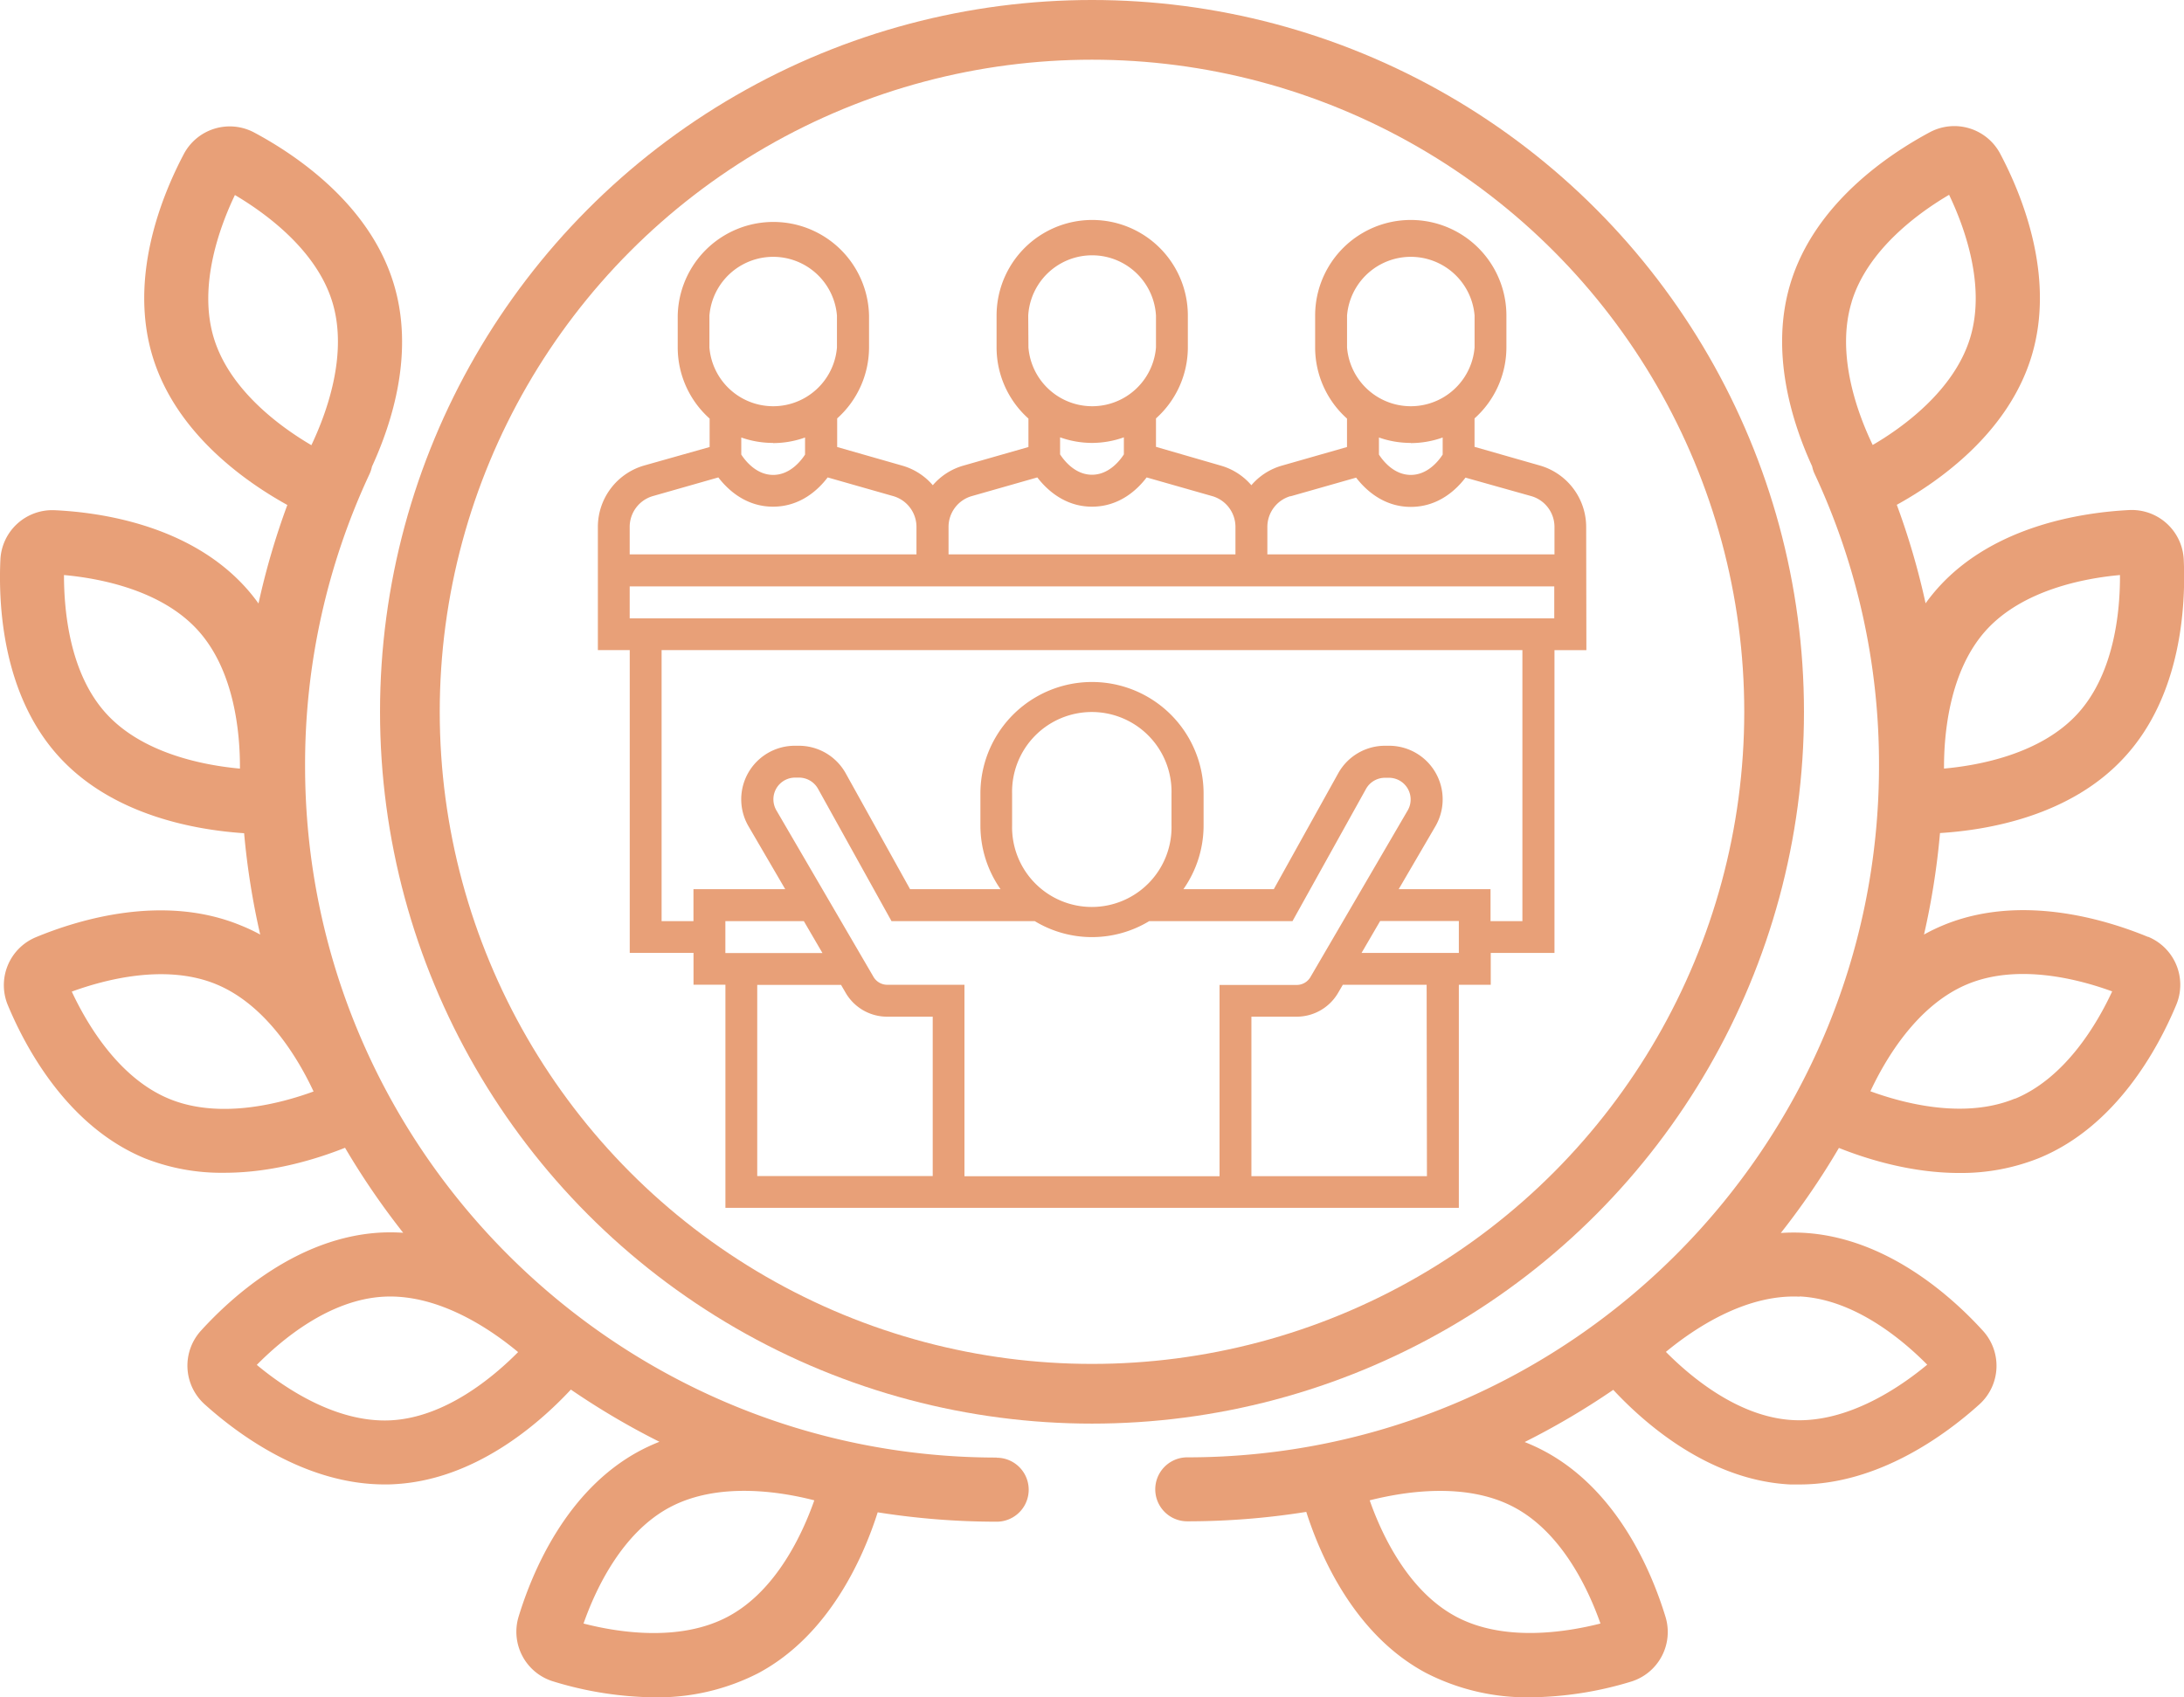 <?xml version="1.0" encoding="UTF-8"?> <svg xmlns="http://www.w3.org/2000/svg" viewBox="0 0 512 397.95"> <defs> <style>.cls-1{fill:#e8a078;}.cls-2{fill:none;stroke:#e8a078;stroke-miterlimit:10;stroke-width:14px;}</style> </defs> <title>arb</title> <g id="Слой_2" data-name="Слой 2"> <g id="Capa_1" data-name="Capa 1"> <path class="cls-1" d="M233.7,341.78C144.27,341.78,71.52,269,71.52,179.6a160.81,160.81,0,0,1,15.12-68.47,7.85,7.85,0,0,0,.56-1.72c4.82-10.49,10-26.94,5.06-43C86.57,47.83,69.37,36.31,59.62,31.09a12.18,12.18,0,0,0-16.51,5c-5.17,9.78-13,28.94-7.32,47.55,5.48,17.95,21.68,29.3,31.57,34.77a174.43,174.43,0,0,0-6.76,23.1,41.93,41.93,0,0,0-3.12-3.87c-13.09-14.4-33.57-17.48-44.61-18A12.18,12.18,0,0,0,.09,131.27c-.5,11,.61,31.72,13.69,46.11,12.65,13.91,32.19,17.25,43.45,18A176.11,176.11,0,0,0,61,219.14,43,43,0,0,0,56.45,217c-18-7.43-37.81-1.47-48,2.75a12.18,12.18,0,0,0-6.59,16c4.26,10.2,14.09,28.42,32.07,35.85A48.89,48.89,0,0,0,52.67,275c11.15,0,21.48-3.18,28.22-5.86a178,178,0,0,0,13.63,19.93,46.3,46.3,0,0,0-5.14-.05c-19.44,1-34.82,14.82-42.26,23A12.18,12.18,0,0,0,48,329.31c7.91,7.13,23.66,18.77,42.16,18.77.71,0,1.43,0,2.16-.05,18.8-.93,33.82-13.94,41.51-22.19a176.65,176.65,0,0,0,20.76,12.24,46.64,46.64,0,0,0-4.62,2.13c-17.16,9.17-25.15,28.27-28.38,38.84a12.17,12.17,0,0,0,8.13,15.23A83.5,83.5,0,0,0,153.25,398a51.7,51.7,0,0,0,24.51-5.66c16.57-8.85,24.59-27,28-37.72a178.24,178.24,0,0,0,27.9,2.2,7.5,7.5,0,1,0,0-15ZM39.63,257.65c-11.9-4.92-19.35-17.72-22.8-25.13,7.68-2.81,22-6.63,33.89-1.71s19.34,17.73,22.79,25.13c-7.67,2.81-22,6.63-33.88,1.71ZM170.69,379.06c-11.35,6.07-26,3.68-33.89,1.64,2.7-7.71,8.85-21.19,20.21-27.25s26-3.68,33.89-1.64c-2.71,7.71-8.85,21.19-20.21,27.25ZM50.14,79.3C46.38,67,51.54,53.1,55.07,45.73c7,4.14,19.08,12.78,22.84,25.09S76.51,97,73,104.39C65.94,100.25,53.9,91.61,50.14,79.3Zm-25.26,88C16.22,157.77,15,143,15,134.84c8.14.74,22.71,3.4,31.37,12.93s9.93,24.29,9.88,32.46C48.12,179.49,33.54,176.83,24.88,167.3ZM91.55,333.05c-12.87.63-25.07-7.77-31.35-13,5.74-5.81,17-15.38,29.91-16s25.06,7.76,31.35,13C115.72,322.85,104.4,332.42,91.55,333.05Z"></path> <path class="cls-1" d="M503.58,219.7c-10.22-4.22-30.05-10.18-48-2.75a43,43,0,0,0-4.53,2.19,175.86,175.86,0,0,0,3.75-23.8c11.26-.7,30.8-4,43.44-18,13.09-14.4,14.2-35.08,13.7-46.12a12.2,12.2,0,0,0-12.78-11.62c-11,.56-31.52,3.63-44.61,18a43.78,43.78,0,0,0-3.13,3.87,173.33,173.33,0,0,0-6.75-23.1c9.89-5.46,26.09-16.82,31.57-34.77,5.68-18.6-2.15-37.77-7.32-47.54a12.17,12.17,0,0,0-16.51-5.05c-9.75,5.22-26.95,16.74-32.64,35.35-4.9,16,.24,32.48,5.06,43a7.36,7.36,0,0,0,.56,1.72,160.83,160.83,0,0,1,15.11,68.47c0,89.43-72.75,162.18-162.17,162.18a7.5,7.5,0,1,0,0,15,177,177,0,0,0,27.9-2.21c3.45,10.76,11.47,28.87,28,37.73A51.8,51.8,0,0,0,358.75,398a83.48,83.48,0,0,0,23.56-3.66,12.17,12.17,0,0,0,8.13-15.23c-3.23-10.57-11.22-29.67-28.39-38.84a44.62,44.62,0,0,0-4.62-2.13,177.34,177.34,0,0,0,20.77-12.24c7.69,8.25,22.71,21.26,41.51,22.19.72,0,1.44,0,2.16,0,18.5,0,34.25-11.65,42.16-18.78a12.19,12.19,0,0,0,.85-17.24c-7.44-8.18-22.82-22-42.26-23a44,44,0,0,0-5.14.05,176.66,176.66,0,0,0,13.62-19.94c6.75,2.69,17.08,5.87,28.23,5.87a49.08,49.08,0,0,0,18.77-3.53c18-7.43,27.81-25.66,32.07-35.86a12.18,12.18,0,0,0-6.59-16ZM375.2,380.7c-7.92,2-22.54,4.43-33.89-1.64s-17.51-19.54-20.21-27.25c7.91-2,22.53-4.43,33.89,1.64S372.49,373,375.2,380.7Zm90.42-232.93c8.66-9.53,23.24-12.2,31.37-12.93.05,8.17-1.22,22.93-9.88,32.46s-23.23,12.19-31.37,12.92C455.7,172.06,457,157.29,465.62,147.77Zm-31.53-77c3.76-12.31,15.8-20.95,22.84-25.09,3.53,7.37,8.69,21.26,4.93,33.57s-15.8,21-22.84,25.09C435.49,97,430.33,83.13,434.09,70.82Zm-12.2,233.23c12.85.63,24.17,10.19,29.91,16-6.29,5.23-18.48,13.62-31.35,13s-24.17-10.2-29.91-16C396.82,311.81,409,303.42,421.89,304.05Zm50.48-46.4c-11.9,4.92-26.21,1.1-33.89-1.71,3.45-7.4,10.9-20.21,22.8-25.13s26.21-1.1,33.88,1.71C491.71,239.92,484.27,252.73,472.37,257.65Z"></path> <circle class="cls-2" cx="256" cy="166.91" r="159.91"></circle> <path class="cls-1" d="M371.85,123.53A15,15,0,0,0,361,109.16l-15.32-4.38V98.11a22.37,22.37,0,0,0,7.47-16.67V74a22.42,22.42,0,0,0-44.84,0v7.48a22.37,22.37,0,0,0,7.47,16.67v6.67l-15.32,4.38a14.74,14.74,0,0,0-7.1,4.58,14.74,14.74,0,0,0-7.1-4.58L271,104.78V98.11a22.37,22.37,0,0,0,7.47-16.67V74a22.42,22.42,0,0,0-44.84,0v7.48a22.37,22.37,0,0,0,7.47,16.67v6.67l-15.32,4.38a14.74,14.74,0,0,0-7.1,4.58,14.77,14.77,0,0,0-7.11-4.58l-15.31-4.38V98.11a22.37,22.37,0,0,0,7.47-16.67V74a22.43,22.43,0,0,0-44.85,0v7.48a22.35,22.35,0,0,0,7.48,16.67v6.67L151,109.16a15,15,0,0,0-10.84,14.37v28.91h7.47v71h14.95v7.47h7.48v52.32H342V230.92h7.48v-7.47h14.94v-71h7.48ZM315.79,74a15,15,0,0,1,29.9,0v7.48a15,15,0,0,1-29.9,0Zm14.95,29.9a22.3,22.3,0,0,0,7.47-1.31v4c-.92,1.43-3.5,4.77-7.47,4.77s-6.55-3.34-7.47-4.77v-4A22.3,22.3,0,0,0,330.74,103.86Zm-28.21,12.48L317.92,112c2.17,2.82,6.39,6.86,12.82,6.86s10.65-4,12.82-6.86L359,116.34a7.52,7.52,0,0,1,5.42,7.19V130H297.11v-6.49A7.52,7.52,0,0,1,302.53,116.34ZM241.05,74A15,15,0,0,1,271,74v7.48a15,15,0,0,1-29.9,0ZM256,103.86a22.3,22.3,0,0,0,7.47-1.31v4c-.92,1.43-3.5,4.77-7.47,4.77s-6.55-3.34-7.48-4.77v-4A22.36,22.36,0,0,0,256,103.86Zm-28.22,12.48,15.4-4.39c2.17,2.82,6.39,6.86,12.82,6.86s10.65-4,12.81-6.86l15.4,4.39a7.52,7.52,0,0,1,5.42,7.19V130H222.37v-6.49A7.52,7.52,0,0,1,227.78,116.34ZM166.31,74a15,15,0,0,1,29.9,0v7.48a15,15,0,0,1-29.9,0Zm14.95,29.9a22.3,22.3,0,0,0,7.47-1.31v4c-.93,1.43-3.5,4.77-7.47,4.77s-6.55-3.34-7.48-4.77v-4A22.36,22.36,0,0,0,181.26,103.86ZM153,116.34l15.4-4.39c2.17,2.82,6.38,6.86,12.82,6.86s10.64-4,12.81-6.86l15.4,4.39a7.52,7.52,0,0,1,5.42,7.19V130H147.62v-6.49A7.53,7.53,0,0,1,153,116.34Zm121.64,77.21a18.69,18.69,0,1,1-37.37,0v-7.47a18.69,18.69,0,1,1,37.37,0ZM242.59,216a25.89,25.89,0,0,0,26.81,0H303l17.23-31a5.09,5.09,0,0,1,4.45-2.62h.93a5.09,5.09,0,0,1,4.4,7.65l-22.8,39.08a3.74,3.74,0,0,1-3.22,1.85H285.9v44.85H226.1V230.92H208a3.74,3.74,0,0,1-3.22-1.85L182,190a5.16,5.16,0,0,1-.69-2.57,5.09,5.09,0,0,1,5.08-5.09h.93a5.11,5.11,0,0,1,4.45,2.62L209,216Zm-49.78,7.48H170.05V216h18.4Zm-15.29,7.47h19.65l1.12,1.92A11.24,11.24,0,0,0,208,238.4h10.66v37.37H177.52Zm157,44.85H293.37V238.4H304a11.24,11.24,0,0,0,9.68-5.56l1.12-1.92h19.65ZM342,223.45H319.19l4.36-7.48H342ZM356.9,216h-7.47V208.5H327.9l8.61-14.75a12.57,12.57,0,0,0-10.86-18.88h-.93a12.55,12.55,0,0,0-11,6.46l-15.1,27.17H277.43a26,26,0,0,0,4.73-14.95v-7.47a26.16,26.16,0,0,0-52.32,0v7.47a26,26,0,0,0,4.72,14.95H213.35l-15.09-27.17a12.57,12.57,0,0,0-11-6.46h-.93a12.56,12.56,0,0,0-10.85,18.89l8.6,14.74H162.57V216H155.1V152.44H356.9ZM147.62,145V137.5H364.37V145Z"></path> </g> </g> </svg> 
